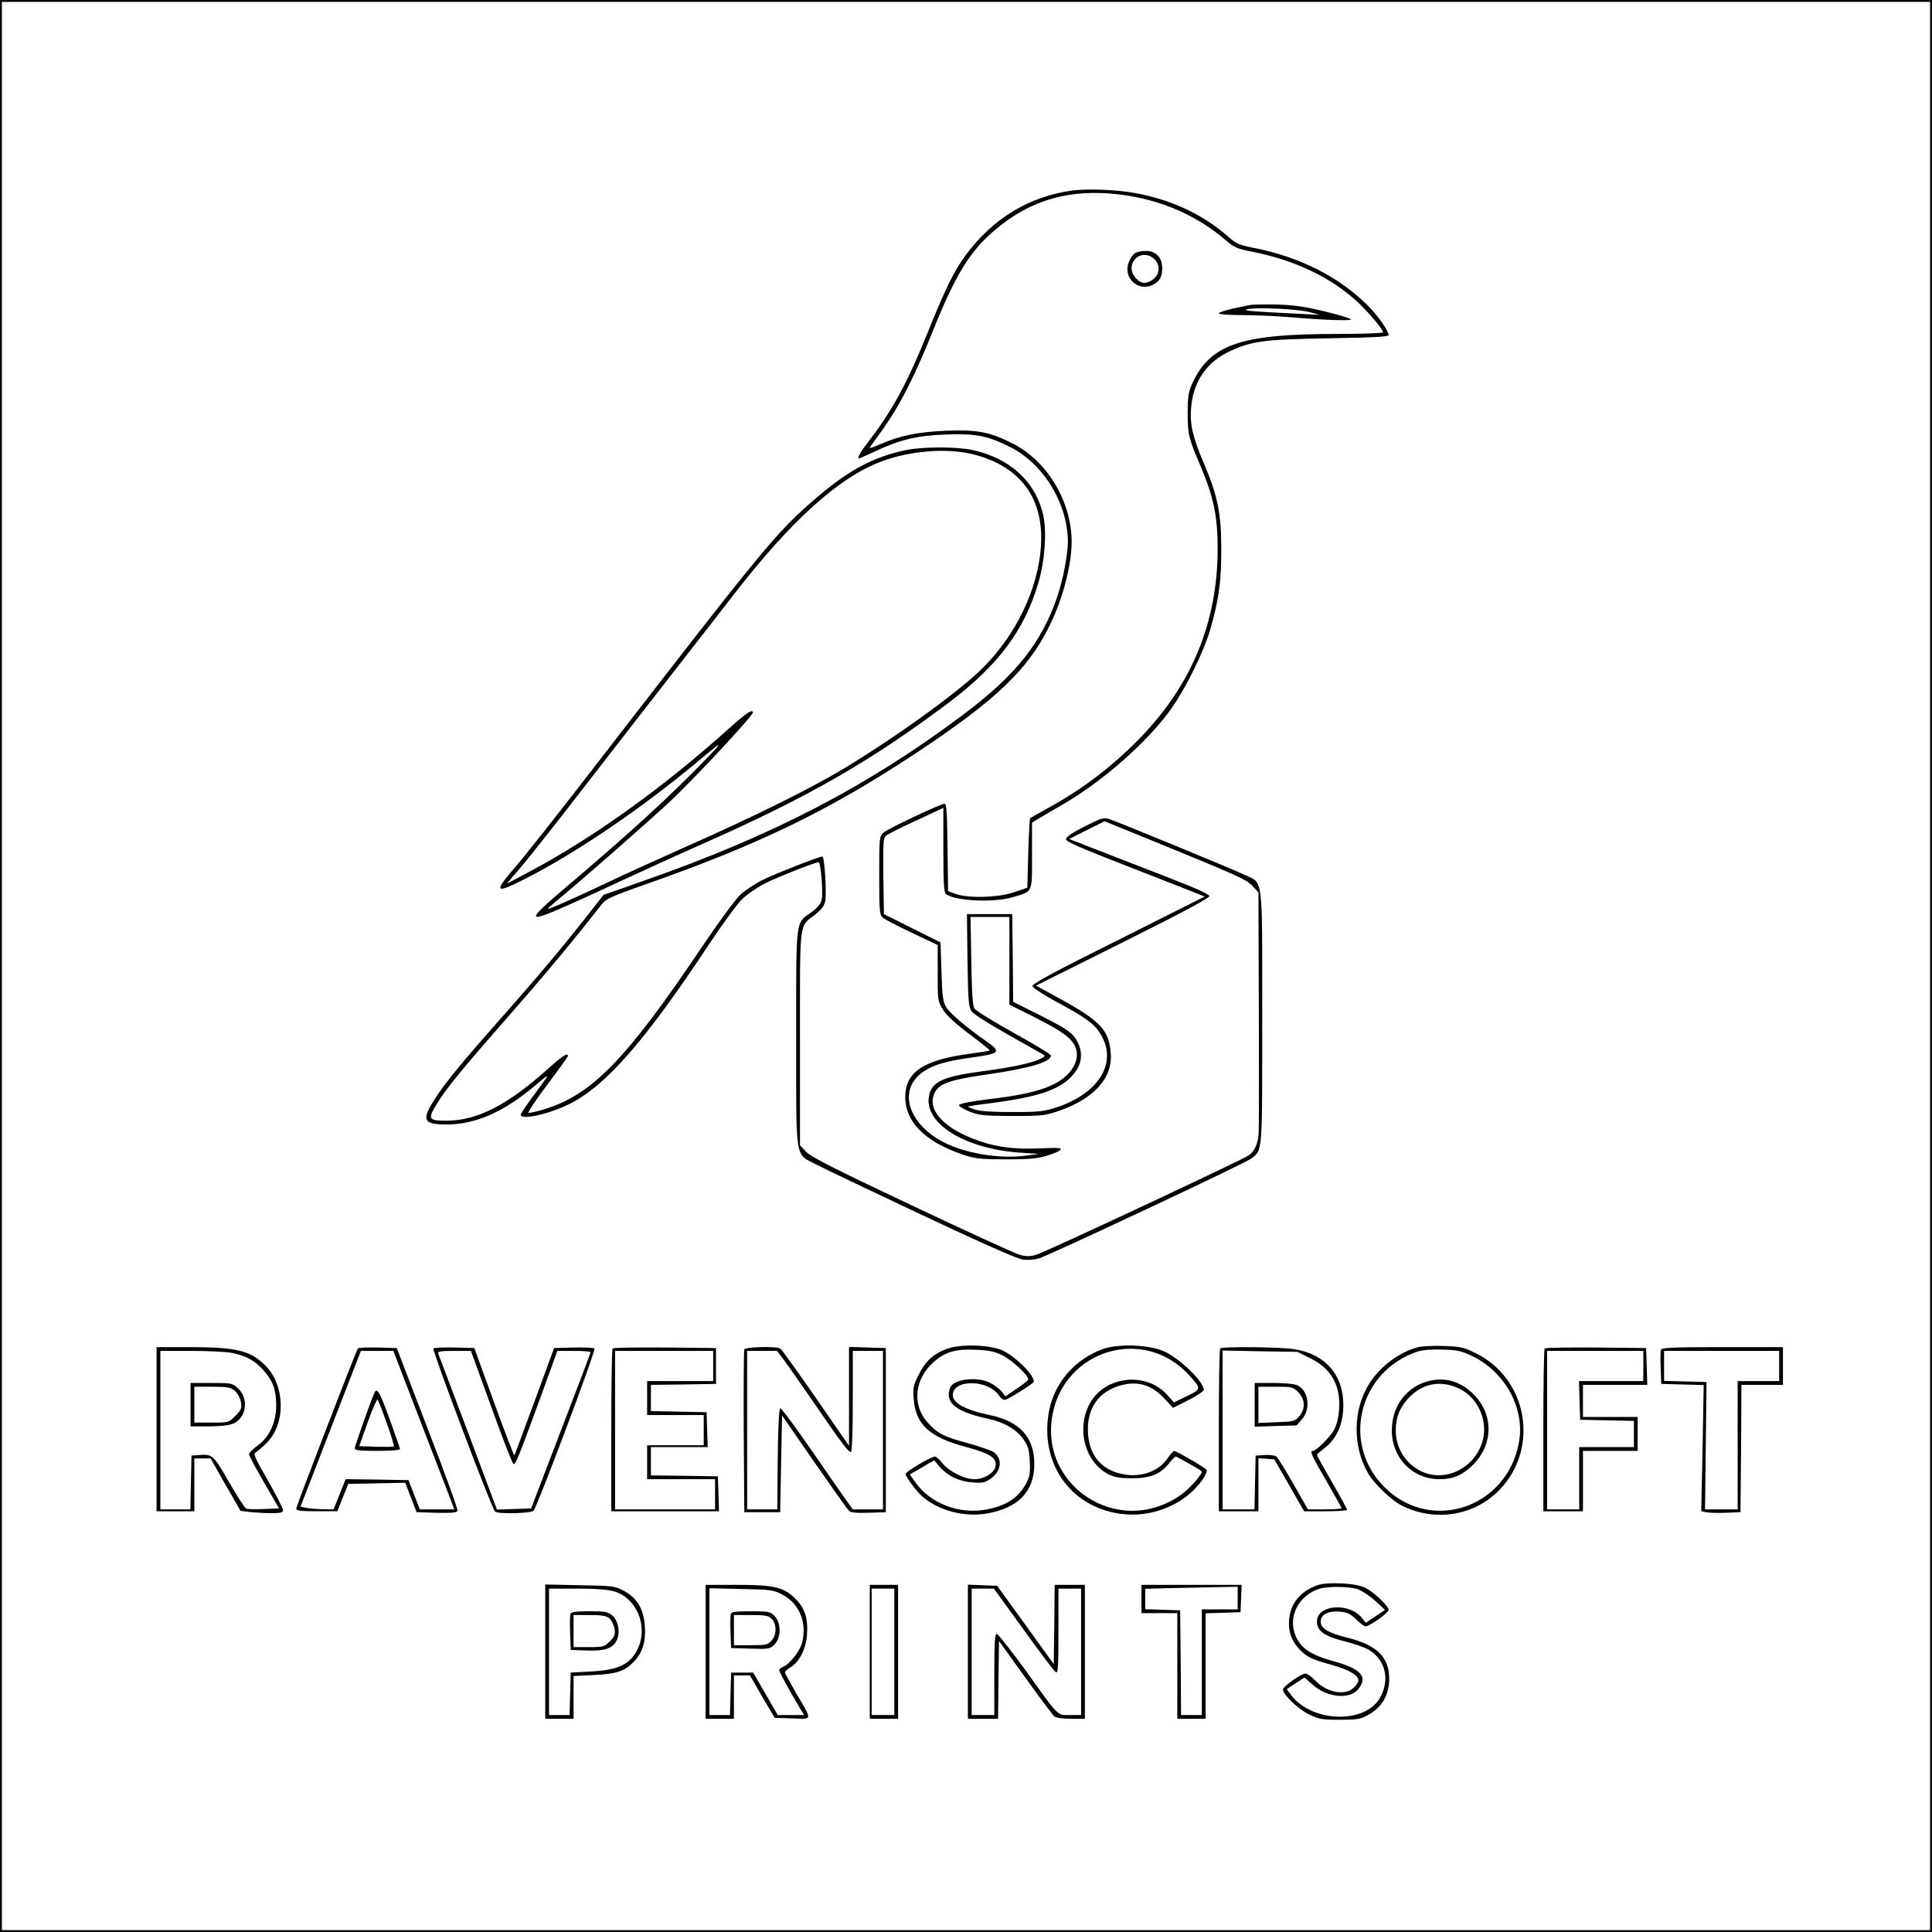 <?xml version="1.0" encoding="UTF-8" standalone="yes"?>
<svg version="1.0" xmlns="http://www.w3.org/2000/svg" width="100mm" height="100mm" viewBox="0 0 1024 1024" preserveAspectRatio="xMidYMid meet">
  <g transform="translate(0,1024) scale(0.1,-0.1)" fill="#000000" stroke="none">
    <path d="M0 5120 l0 -5120 5120 0 5120 0 0 5120 0 5120 -5120 0 -5120 0 0
-5120z m10230 0 l0 -5110 -5110 0 -5110 0 0 5110 0 5110 5110 0 5110 0 0
-5110z"/>
    <path d="M5681 9230 c-227 -32 -417 -147 -561 -340 -62 -84 -111 -183 -200
-405 -108 -268 -186 -413 -306 -571 -56 -73 -74 -104 -60 -104 2 0 41 18 87
39 129 61 223 83 374 88 153 6 218 -6 334 -64 179 -87 310 -299 311 -504 0
-67 -26 -203 -55 -288 -84 -248 -221 -420 -500 -629 -510 -382 -1009 -641
-1698 -882 l-208 -73 -87 -111 c-123 -157 -272 -335 -442 -526 -212 -240 -306
-353 -361 -438 -77 -118 -68 -142 57 -142 156 0 307 67 477 212 31 27 57 47
57 43 0 -3 -31 -47 -70 -99 -38 -51 -70 -98 -70 -104 0 -31 152 3 261 58 191
97 397 332 727 830 74 112 157 226 183 252 25 25 80 63 120 84 70 35 269 114
288 114 11 0 25 -161 16 -199 -4 -21 -22 -42 -56 -67 -84 -61 -79 -21 -79
-666 0 -664 -8 -610 106 -670 38 -20 290 -140 559 -267 319 -150 506 -233 536
-237 28 -4 62 -1 85 6 63 20 1086 501 1122 527 65 48 62 14 62 750 0 766 7
709 -93 756 -57 28 -646 270 -710 293 -37 13 -41 12 -138 -36 -68 -35 -99 -56
-99 -68 0 -13 73 -45 333 -146 182 -71 348 -136 367 -144 l35 -14 -458 -230
c-345 -172 -458 -233 -455 -245 2 -8 56 -44 122 -80 159 -85 203 -117 237
-170 95 -151 -1 -315 -230 -392 -68 -22 -92 -25 -231 -25 -100 -1 -170 4 -199
12 -23 7 -41 15 -40 17 2 2 60 11 129 19 236 31 351 69 417 138 56 58 67 121
34 186 -25 48 -52 67 -209 146 l-132 66 -2 232 -3 233 -120 0 -120 0 3 -245
c3 -214 6 -248 21 -270 10 -14 94 -68 187 -120 93 -52 178 -100 188 -106 18
-11 18 -13 -10 -26 -44 -23 -154 -46 -315 -67 -201 -27 -261 -55 -275 -129
-28 -145 186 -280 479 -301 l102 -7 -59 -8 c-151 -22 -348 13 -465 81 -178
104 -218 277 -84 365 55 36 122 55 261 74 144 20 151 29 67 87 -102 71 -190
146 -210 179 -17 28 -21 56 -25 188 l-5 155 -150 75 -150 75 -3 201 c-2 177 0
203 14 215 9 7 81 44 160 80 l144 67 0 -223 c0 -166 3 -225 13 -233 45 -37
250 -48 352 -18 111 32 105 20 105 221 l0 175 43 26 c23 13 81 48 130 76 213
126 443 330 566 503 79 113 172 302 206 420 46 159 59 258 58 430 0 184 -20
281 -93 451 -58 136 -74 204 -67 291 11 140 82 245 207 302 117 54 182 62 528
68 233 4 312 8 312 17 0 23 -62 110 -117 163 -152 149 -358 252 -597 299 -79
15 -94 22 -137 60 -130 115 -295 193 -483 229 -103 20 -262 26 -345 15z m254
-21 c219 -27 410 -110 571 -250 35 -30 56 -39 130 -53 228 -45 421 -137 563
-270 58 -55 131 -142 131 -157 0 -5 -104 -9 -244 -9 -512 0 -672 -55 -768
-265 -19 -42 -23 -67 -23 -155 0 -114 4 -130 70 -285 68 -161 89 -264 89 -435
-1 -388 -138 -721 -413 -1003 -143 -147 -301 -268 -481 -367 -52 -29 -97 -54
-100 -57 -3 -3 -7 -86 -10 -186 l-5 -182 -70 -24 c-84 -29 -242 -33 -310 -9
l-40 15 -3 232 c-2 175 -5 231 -15 231 -21 0 -301 -132 -324 -153 -22 -20 -23
-25 -23 -227 0 -186 2 -209 18 -223 10 -9 79 -45 155 -81 l137 -65 0 -149 c0
-147 0 -148 29 -195 20 -31 67 -74 140 -129 61 -45 109 -84 107 -86 -2 -2 -53
-10 -112 -18 -242 -33 -337 -98 -336 -230 1 -130 103 -233 297 -301 74 -25 92
-27 235 -28 123 0 168 4 217 19 35 10 68 24 74 32 9 10 -12 12 -113 7 -141 -6
-244 9 -354 53 -165 65 -242 160 -199 244 25 47 80 67 276 95 224 32 339 66
339 100 0 7 -88 60 -196 120 -107 59 -202 118 -209 129 -10 15 -14 83 -17 254
l-4 232 103 0 103 0 0 -233 0 -232 134 -67 c143 -72 196 -110 216 -158 29 -71
-25 -157 -128 -203 -73 -33 -168 -54 -346 -75 -83 -10 -141 -22 -143 -29 -2
-6 22 -21 54 -34 53 -21 74 -23 228 -24 161 0 174 2 250 28 186 65 284 176
272 307 -11 128 -56 172 -319 314 l-77 42 459 229 c305 152 460 235 460 245 0
10 -69 41 -218 99 -119 46 -286 111 -371 144 l-154 60 93 47 94 47 195 -79
c519 -212 555 -228 589 -263 l32 -35 2 -617 c1 -340 1 -638 -1 -662 -3 -52
-22 -94 -53 -115 -34 -24 -1078 -513 -1125 -526 -31 -10 -52 -10 -85 -2 -24 6
-281 124 -573 262 -415 196 -537 258 -562 285 l-33 35 0 566 c0 637 -6 590 80
656 35 28 49 47 54 73 8 43 -4 235 -15 235 -19 0 -251 -91 -317 -124 -41 -20
-94 -56 -118 -78 -25 -23 -117 -148 -205 -279 -400 -595 -582 -782 -836 -859
-40 -12 -77 -20 -82 -18 -6 1 39 68 99 148 60 80 110 148 110 153 0 19 -29 1
-99 -62 -221 -199 -381 -281 -547 -281 -93 0 -98 9 -50 87 50 83 132 183 390
477 190 216 339 396 486 584 22 28 53 42 235 106 596 209 969 390 1425 691
428 283 598 445 713 679 70 141 117 322 117 445 -1 217 -133 433 -320 524
-120 59 -182 70 -345 64 -148 -6 -246 -26 -351 -72 -30 -13 -54 -22 -54 -19 0
3 18 28 39 57 107 143 187 294 291 552 124 310 201 435 336 548 188 159 397
218 659 186z"/>
    <path d="M6017 8899 c-11 -6 -25 -27 -33 -46 -36 -84 49 -164 129 -121 35 18
46 40 47 86 0 57 -33 92 -87 92 -21 0 -46 -5 -56 -11z m100 -31 c33 -30 31
-80 -3 -107 -35 -27 -65 -27 -91 2 -33 35 -34 76 -3 107 26 26 68 25 97 -2z"/>
    <path d="M6630 8624 c-99 -18 -170 -37 -170 -45 0 -5 52 -9 118 -9 64 0 167
-4 227 -9 205 -17 355 -23 355 -14 0 5 -62 24 -137 42 -106 26 -165 34 -253
37 -63 1 -126 0 -140 -2z m310 -38 l55 -15 -95 5 c-282 14 -325 18 -285 26 62
10 263 0 325 -16z"/>
    <path d="M4800 7854 c-171 -36 -300 -105 -465 -246 -225 -193 -258 -234 -1243
-1508 -151 -195 -312 -399 -358 -452 -121 -140 -113 -149 55 -63 269 137 619
376 907 617 132 111 144 117 58 27 -201 -208 -408 -398 -769 -704 -194 -165
-193 -179 7 -91 68 30 209 94 313 143 105 49 296 136 425 193 553 245 881 433
1295 743 267 201 405 386 480 643 32 110 43 257 26 345 -36 180 -176 311 -377
354 -86 18 -268 18 -354 -1z m362 -23 c249 -64 373 -235 355 -490 -16 -225
-133 -468 -310 -643 -126 -125 -455 -363 -737 -533 -175 -105 -471 -252 -835
-413 -148 -66 -333 -150 -410 -187 -162 -77 -317 -146 -321 -142 -2 1 18 19
43 40 102 82 475 409 600 525 122 113 443 457 443 475 0 21 -33 -1 -115 -74
-358 -323 -735 -593 -1080 -775 l-109 -58 81 95 c44 52 196 245 338 429 143
184 354 457 470 605 116 149 258 331 315 405 303 391 555 619 781 704 155 58
351 73 491 37z"/>
    <path d="M5022 3092 c-77 -28 -119 -67 -159 -151 -22 -45 -25 -63 -20 -117 10
-134 84 -202 276 -253 131 -35 168 -60 157 -105 -9 -35 -61 -66 -112 -66 -53
0 -137 43 -170 86 -15 19 -32 34 -39 34 -20 0 -155 -80 -155 -92 0 -16 58 -94
91 -122 88 -74 220 -108 340 -88 166 29 251 117 251 262 0 143 -77 227 -237
260 -126 26 -195 63 -195 106 0 85 189 83 245 -3 9 -13 22 -23 30 -23 14 0
155 88 155 97 0 37 -100 135 -168 166 -68 30 -218 34 -290 9z m292 -36 c49
-24 136 -105 136 -127 0 -5 -27 -27 -61 -49 l-60 -41 -20 26 c-12 14 -38 34
-60 45 -69 36 -195 21 -213 -25 -30 -80 29 -128 206 -166 79 -17 147 -56 182
-107 26 -37 31 -55 34 -116 3 -59 0 -81 -17 -114 -40 -79 -106 -123 -215 -143
-141 -26 -292 31 -371 140 l-33 46 64 37 65 38 31 -36 c43 -48 101 -76 173
-81 51 -4 65 -2 95 19 59 41 66 109 14 143 -15 9 -77 30 -138 47 -124 33 -158
51 -209 108 -85 93 -70 234 34 323 60 52 115 68 221 63 70 -3 99 -9 142 -30z"/>
    <path d="M5846 3090 c-148 -53 -257 -178 -286 -330 -51 -271 110 -505 376
-543 168 -25 346 49 438 181 15 23 25 45 22 51 -7 11 -161 101 -173 101 -4 -1
-21 -19 -36 -41 -41 -60 -119 -93 -201 -87 -141 12 -220 100 -220 243 0 117
60 199 170 231 95 27 168 5 240 -73 l41 -45 82 41 c44 23 81 47 81 55 0 45
-137 175 -218 207 -84 33 -236 37 -316 9z m265 -16 c68 -20 136 -63 187 -118
71 -77 71 -78 -8 -116 l-68 -33 -33 37 c-111 128 -332 105 -413 -43 -72 -133
-27 -308 97 -374 34 -17 59 -22 127 -22 98 0 150 21 197 80 15 19 31 35 35 35
5 0 119 -64 137 -77 11 -8 -60 -90 -107 -124 -337 -241 -780 58 -676 456 60
231 297 366 525 299z"/>
    <path d="M7517 3100 c-98 -25 -199 -100 -258 -191 -89 -139 -92 -335 -6 -481
32 -54 121 -139 175 -167 177 -90 389 -56 523 86 209 221 145 585 -128 720
-66 33 -82 36 -171 39 -53 2 -114 -1 -135 -6z m283 -46 c176 -83 283 -277 251
-457 -60 -343 -456 -483 -704 -248 -242 229 -151 622 168 728 25 8 75 12 130
10 76 -2 100 -7 155 -33z"/>
    <path d="M7575 2921 c-120 -30 -198 -133 -198 -262 0 -147 110 -259 253 -259
73 0 121 21 177 76 109 108 110 268 3 374 -66 67 -149 92 -235 71z m165 -44
c93 -48 145 -163 120 -266 -35 -147 -195 -231 -325 -170 -85 40 -138 124 -137
219 0 66 18 113 62 164 76 85 178 105 280 53z"/>
    <path d="M830 2665 l0 -435 100 0 100 0 0 140 0 140 43 0 43 0 79 -139 80
-139 50 -6 c28 -3 78 -6 113 -6 51 0 62 3 62 16 0 9 -36 80 -80 157 -73 127
-79 142 -63 150 10 6 36 29 59 52 100 103 95 303 -10 408 -79 79 -153 97 -403
97 l-173 0 0 -435z m402 404 c73 -16 118 -40 162 -89 52 -58 69 -103 70 -185
1 -92 -36 -173 -100 -218 -24 -17 -44 -37 -44 -45 0 -7 36 -75 80 -150 l79
-137 -81 -3 c-45 -2 -87 -1 -93 2 -7 2 -48 66 -91 140 -83 145 -88 150 -160
144 l-39 -3 -3 -142 -3 -143 -79 0 -80 0 0 420 0 420 165 0 c90 0 188 -5 217
-11z"/>
    <path d="M1010 2795 l0 -115 95 0 c60 0 108 5 130 14 72 30 86 134 25 189 -29
26 -34 27 -140 27 l-110 0 0 -115z m235 73 c15 -14 28 -38 32 -60 5 -33 2 -41
-30 -73 -35 -35 -35 -35 -126 -35 l-91 0 0 95 0 95 94 0 c84 0 98 -3 121 -22z"/>
    <path d="M1897 3093 c-13 -20 -327 -837 -327 -849 0 -11 23 -14 109 -14 l109
0 29 73 29 72 151 3 151 3 30 -78 30 -78 106 -3 c80 -2 108 1 111 10 3 7 -68
204 -159 438 l-163 425 -101 3 c-55 1 -103 -1 -105 -5z m302 -310 c63 -164
136 -353 162 -420 l47 -123 -91 0 -92 0 -30 78 -30 77 -166 3 -167 2 -32 -80
-32 -80 -62 1 c-33 1 -73 4 -87 8 l-26 6 160 413 160 412 86 0 86 0 114 -297z"/>
    <path d="M1987 2863 c-11 -17 -107 -288 -107 -300 0 -10 29 -13 120 -13 66 0
120 4 120 9 0 5 -24 75 -54 157 -50 138 -66 168 -79 147z m63 -166 c23 -65 40
-120 37 -123 -2 -3 -45 -3 -94 -2 l-89 3 45 127 c25 70 49 124 52 120 4 -4 26
-60 49 -125z"/>
    <path d="M2297 3093 c-7 -11 312 -856 327 -865 20 -14 193 -9 204 5 21 25 332
851 323 860 -4 4 -54 6 -111 5 l-103 -3 -103 -280 c-57 -154 -105 -284 -107
-289 -2 -5 -50 121 -108 280 l-105 289 -106 3 c-59 1 -109 -1 -111 -5z m308
-313 c59 -165 112 -300 117 -300 12 0 29 43 139 343 l93 257 88 0 c49 0 88 -3
88 -7 0 -5 -71 -192 -158 -418 l-157 -410 -91 -3 -90 -3 -153 408 c-85 224
-156 414 -159 421 -3 9 18 12 85 12 l89 0 109 -300z"/>
    <path d="M3247 3093 c-4 -3 -7 -199 -7 -435 l0 -428 285 0 286 0 -3 93 -3 92
-177 3 -178 2 0 75 0 75 150 0 151 0 -3 93 -3 92 -147 3 -148 3 0 69 0 70 173
2 172 3 0 95 0 95 -271 3 c-149 1 -273 -1 -277 -5z m533 -93 l0 -80 -175 0
-175 0 0 -90 0 -90 150 0 150 0 0 -80 0 -80 -150 0 -150 0 0 -90 0 -90 180 0
180 0 0 -80 0 -80 -265 0 -265 0 0 420 0 420 260 0 260 0 0 -80z"/>
    <path d="M3945 3088 c-3 -7 -4 -204 -3 -438 l3 -425 95 0 95 0 5 256 5 257
170 -246 c94 -135 176 -251 184 -259 10 -10 37 -13 105 -11 l91 3 0 435 0 435
-97 3 -98 3 0 -262 0 -262 -176 254 c-97 140 -181 257 -188 261 -20 14 -186 9
-191 -4z m202 -45 c16 -21 85 -119 153 -218 170 -248 200 -286 211 -280 5 4 9
115 9 271 l0 264 80 0 80 0 0 -420 0 -420 -80 0 -80 0 -27 38 c-16 21 -100
142 -188 270 -88 127 -164 230 -170 228 -6 -1 -11 -103 -13 -269 l-2 -267 -80
0 -80 0 0 420 0 420 79 0 79 0 29 -37z"/>
    <path d="M6467 3093 c-4 -3 -7 -199 -7 -435 l0 -428 105 0 105 0 0 141 0 140
42 -3 42 -3 79 -137 79 -138 114 0 c63 0 114 3 114 8 0 4 -36 70 -80 146 -44
76 -80 141 -80 145 0 3 16 17 34 31 70 51 105 129 106 231 1 161 -95 272 -260
298 -71 12 -383 15 -393 4z m476 -51 c76 -38 120 -85 143 -156 21 -63 15 -166
-14 -222 -20 -39 -95 -114 -114 -114 -17 0 -6 -26 72 -159 44 -76 80 -141 80
-145 0 -3 -40 -6 -89 -6 l-89 0 -76 134 c-43 74 -83 140 -91 146 -7 6 -35 10
-62 8 l-48 -3 -3 -142 -3 -143 -84 0 -85 0 0 421 0 421 198 -4 198 -3 67 -33z"/>
    <path d="M6650 2794 l0 -116 111 4 111 3 29 33 c48 54 35 153 -26 180 -14 7
-70 12 -125 12 l-100 0 0 -116z m231 67 c37 -38 39 -88 5 -128 -23 -26 -29
-28 -120 -31 l-96 -4 0 96 0 96 91 0 c87 0 92 -1 120 -29z"/>
    <path d="M8187 3093 c-4 -3 -7 -199 -7 -435 l0 -428 105 0 105 0 0 160 0 160
145 0 145 0 0 90 0 90 -145 0 -145 0 0 85 0 85 170 0 171 0 -3 98 -3 97 -266
3 c-146 1 -268 -1 -272 -5z m523 -93 l0 -80 -170 0 -171 0 3 -102 3 -103 143
-3 142 -3 0 -69 0 -70 -145 0 -145 0 0 -165 0 -165 -85 0 -85 0 0 420 0 420
255 0 255 0 0 -80z"/>
    <path d="M8804 3087 c-3 -8 -4 -52 -2 -98 l3 -84 113 -3 112 -3 -6 -334 -7
-334 24 -6 c13 -3 60 -5 104 -3 l80 3 3 338 2 337 110 0 110 0 0 100 0 100
-320 0 c-258 0 -322 -3 -326 -13z m626 -87 l0 -80 -110 0 -110 0 0 -340 0
-340 -86 0 -87 0 4 338 4 337 -112 3 -113 3 0 79 0 80 305 0 305 0 0 -80z"/>
    <path d="M6979 1837 c-86 -32 -136 -92 -146 -175 -7 -62 10 -117 51 -160 41
-44 64 -56 177 -87 91 -26 139 -54 139 -82 0 -8 -11 -25 -25 -38 -44 -44 -141
-27 -203 37 -20 21 -44 38 -52 38 -24 0 -120 -69 -120 -85 0 -27 81 -104 139
-132 50 -25 67 -28 161 -28 88 0 111 3 145 22 78 41 117 106 118 193 1 116
-64 181 -222 220 -101 25 -141 49 -141 85 0 38 40 58 101 53 41 -4 57 -12 88
-42 20 -20 42 -36 49 -36 21 0 122 72 122 87 0 20 -79 96 -125 118 -51 25
-202 32 -256 12z m214 -19 c22 -7 64 -34 94 -61 l54 -50 -51 -34 -51 -34 -19
24 c-68 86 -240 73 -240 -18 0 -49 40 -78 146 -104 49 -12 105 -32 125 -43 94
-53 119 -165 60 -262 -84 -135 -359 -124 -468 20 l-23 31 47 31 47 31 43 -38
c76 -68 194 -80 240 -26 56 65 18 110 -125 149 -123 34 -175 68 -204 133 -45
102 14 219 128 253 43 13 151 12 197 -2z"/>
    <path d="M2890 1486 l0 -356 75 0 75 0 0 114 0 113 108 5 c120 6 162 20 209
68 48 49 66 105 61 188 -5 92 -42 155 -113 191 -47 25 -59 26 -232 29 l-183 4
0 -356z m366 319 c115 -34 177 -176 129 -293 -38 -90 -100 -123 -250 -131
l-110 -6 -3 -112 -3 -113 -54 0 -55 0 0 335 0 335 148 0 c102 0 164 -5 198
-15z"/>
    <path d="M3024 1687 c-3 -8 -4 -54 -2 -103 l3 -89 85 -3 c98 -4 141 12 161 59
17 42 5 100 -26 127 -23 19 -37 22 -121 22 -69 0 -96 -4 -100 -13z m205 -24
c12 -10 24 -35 28 -55 5 -32 1 -41 -25 -68 -29 -28 -35 -30 -111 -30 l-81 0 0
85 0 85 84 0 c65 0 89 -4 105 -17z"/>
    <path d="M3740 1485 l0 -355 75 0 75 0 0 115 0 115 43 0 42 0 65 -113 66 -112
93 -3 c110 -3 108 -15 20 135 -32 56 -59 105 -59 110 1 4 15 17 33 28 45 29
78 95 84 168 7 87 -10 143 -61 193 -61 62 -113 74 -313 74 l-163 0 0 -355z
m405 304 c92 -47 134 -150 106 -257 -13 -46 -70 -117 -102 -127 -10 -4 -19
-11 -19 -17 0 -10 57 -114 112 -205 l20 -33 -70 0 -70 0 -65 113 -65 112 -58
0 -59 0 -3 -112 -3 -113 -54 0 -55 0 0 336 0 336 168 -4 c157 -3 171 -5 217
-29z"/>
    <path d="M3874 1687 c-3 -8 -4 -52 -2 -98 l3 -84 103 -3 c97 -3 103 -2 127 22
36 36 36 116 0 151 -22 23 -31 25 -125 25 -75 0 -102 -3 -106 -13z m216 -27
c28 -28 27 -87 -2 -117 -19 -21 -30 -23 -110 -23 l-88 0 0 80 0 80 90 0 c77 0
93 -3 110 -20z"/>
    <path d="M4610 1485 l0 -355 75 0 75 0 0 355 0 355 -75 0 -75 0 0 -355z m130
0 l0 -335 -60 0 -60 0 0 335 0 335 60 0 60 0 0 -335z"/>
    <path d="M5130 1485 l0 -355 80 0 80 0 2 206 3 206 139 -193 c77 -107 146
-200 154 -206 10 -8 45 -13 89 -13 l73 0 0 355 0 355 -80 0 -80 0 -2 -210 -3
-210 -150 208 -150 207 -78 3 -77 3 0 -356z m295 118 c86 -120 163 -222 171
-226 12 -7 14 26 14 218 l0 225 60 0 60 0 0 -335 0 -335 -58 0 c-71 0 -56 -15
-237 238 -77 105 -145 192 -152 192 -10 0 -13 -45 -13 -215 l0 -215 -60 0 -60
0 0 335 0 335 59 0 59 0 157 -217z"/>
    <path d="M6050 1765 l0 -75 95 0 95 0 0 -280 0 -280 75 0 75 0 0 280 0 279 93
3 92 3 3 73 3 72 -266 0 -265 0 0 -75z m510 5 l0 -60 -95 0 -95 0 0 -280 0
-280 -55 0 -55 0 -2 278 -3 277 -92 3 -93 3 0 54 0 54 143 4 c78 1 188 4 245
5 l102 2 0 -60z"/>
  </g>
</svg>